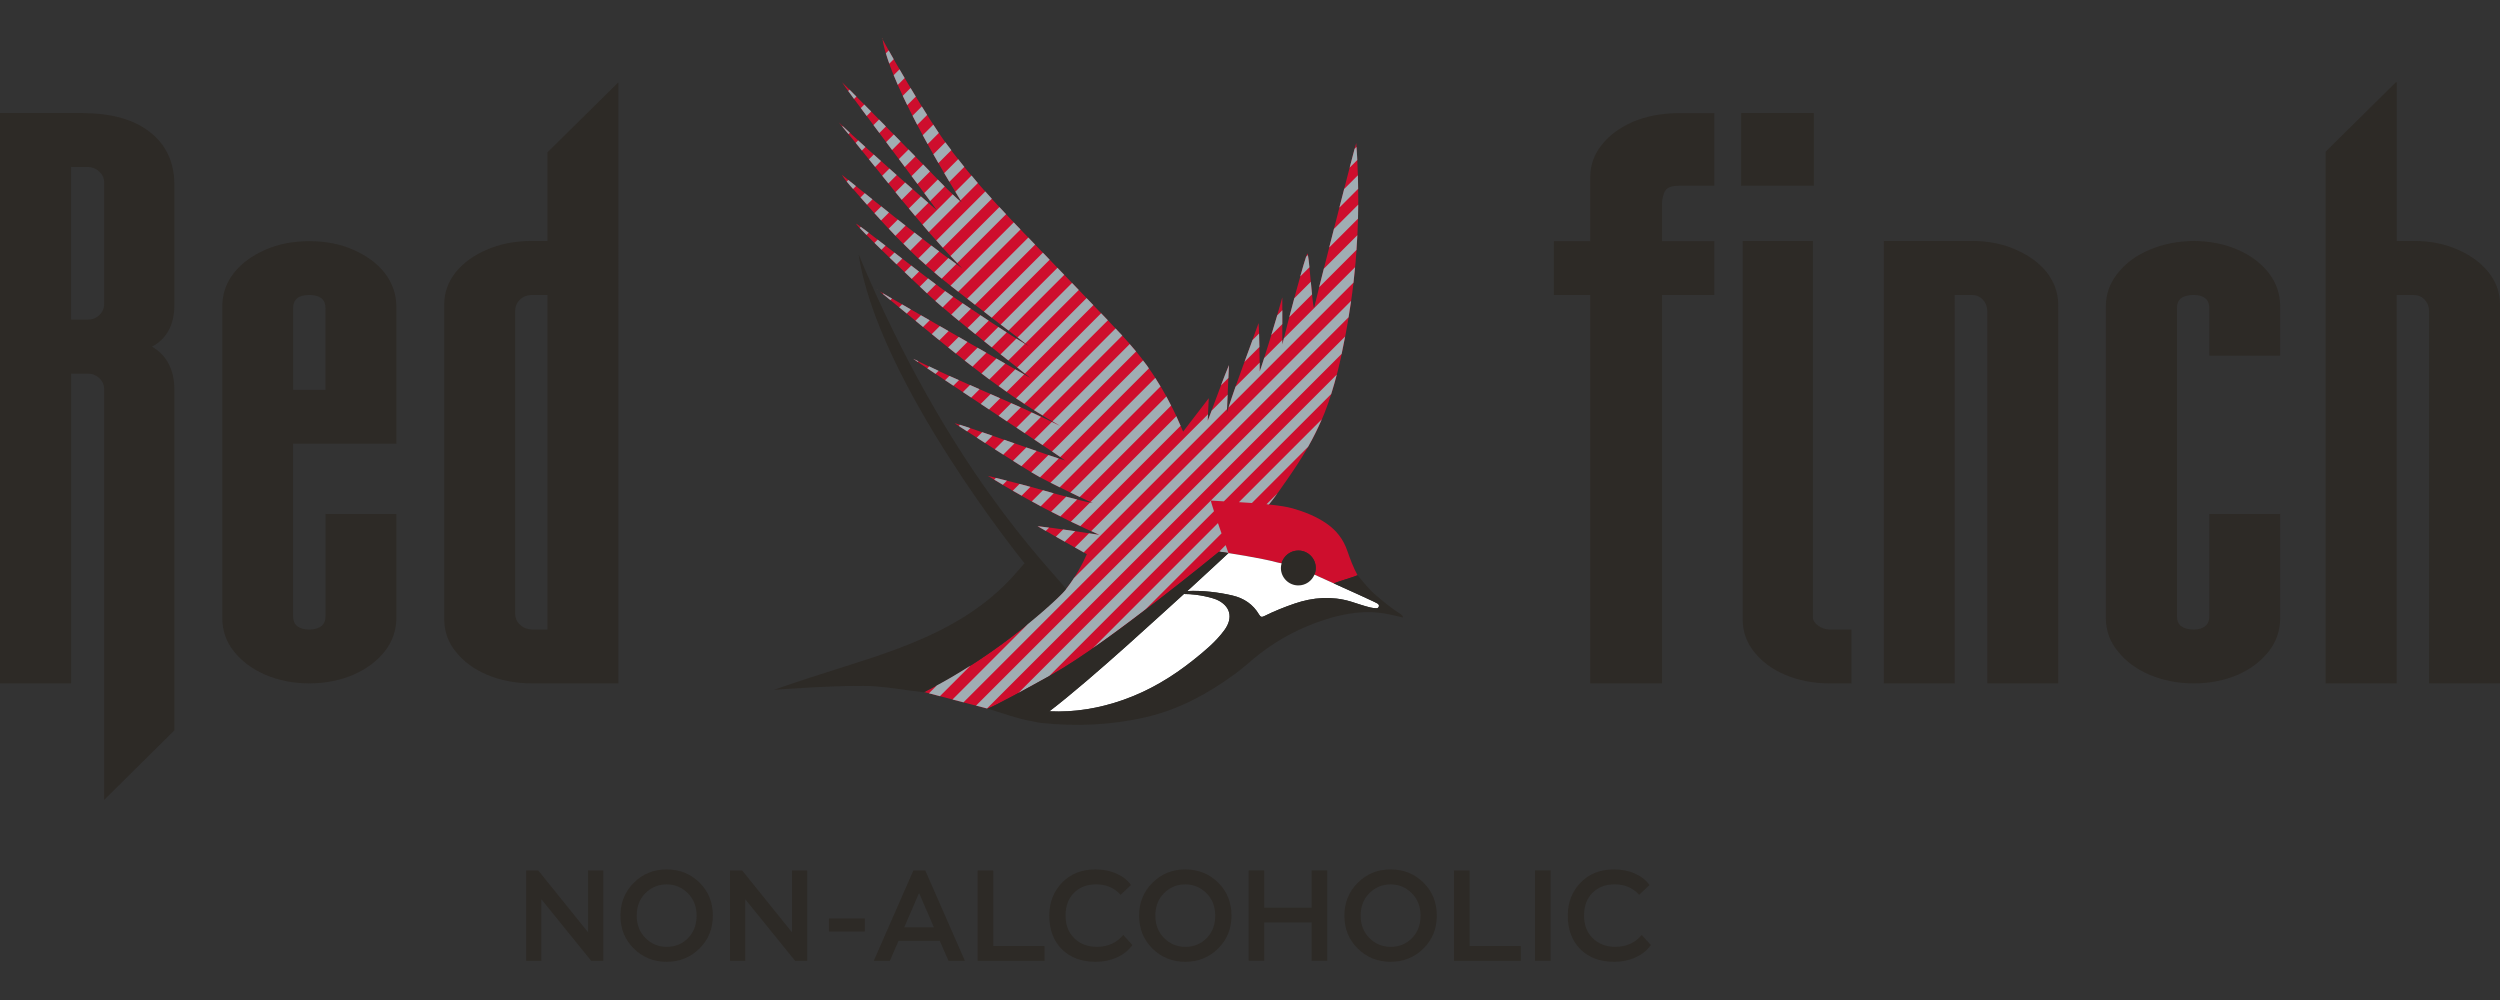 <?xml version="1.0" encoding="UTF-8"?>
<svg xmlns="http://www.w3.org/2000/svg" version="1.1" viewBox="0 0 250 100">
  <rect x="0" y="0" width="250" height="100" fill="#333333" stroke="none"/>
  <!-- Generator: Adobe Illustrator 29.3.1, SVG Export Plug-In . SVG Version: 2.1.0 Build 151)  -->
  <g isolation="isolate">
    <g id="Layer_1">
      <g>
        <g>
          <path d="M232.563,68.34V15.164l7.024-6.935h.089v15.864h1.839c1.595.022,3.013.31,4.298.886,1.263.554,2.282,1.307,3.035,2.238.753.953,1.13,1.994,1.152,3.124v37.999h-7.09V31.051c-.022-.443-.177-.798-.465-1.108-.288-.288-.643-.443-1.086-.443h-1.684v38.841h-7.112Z" fill="#2d2a26"/>
          <path d="M0,68.34V11.309h8.331c2.858.022,5.074.643,6.669,1.906,1.595,1.241,2.415,2.969,2.437,5.185v12.098c0,.997-.199,1.861-.576,2.548-.377.687-.931,1.241-1.662,1.617.731.421,1.285.997,1.662,1.706.377.731.576,1.573.576,2.526v34.143l-7.024,6.957v-41.101c0-.421-.177-.798-.488-1.086-.31-.288-.687-.443-1.13-.443h-1.684v25.591h0v5.384H0ZM9.926,31.516c.31-.288.488-.665.488-1.086v-12.186c0-.443-.177-.798-.488-1.086-.31-.288-.687-.443-1.13-.465h-1.684v15.266h1.684c.443,0,.82-.155,1.13-.443Z" fill="#2d2a26"/>
          <path d="M39.638,30.585c-.022-1.219-.421-2.326-1.174-3.301-.775-.975-1.817-1.728-3.124-2.304-1.307-.576-2.77-.864-4.409-.864s-3.102.288-4.409.864c-1.307.576-2.349,1.329-3.124,2.304-.776.975-1.152,2.083-1.174,3.301v31.285c.022,1.219.399,2.326,1.174,3.279.775.975,1.817,1.75,3.124,2.326,1.307.554,2.77.864,4.409.864s3.102-.31,4.409-.864c1.307-.576,2.349-1.351,3.124-2.326.753-.953,1.152-2.061,1.174-3.279v-10.48h-7.09v10.259c0,.421-.133.731-.399.953-.288.222-.687.354-1.219.354s-.953-.133-1.219-.354-.399-.532-.399-.975v-17.26h10.325v-13.781ZM29.313,30.807c0-.421.133-.753.399-.975s.687-.332,1.219-.332.931.111,1.219.332c.266.222.399.554.399.975v8.176h-3.235v-8.176Z" fill="#2d2a26"/>
          <path d="M54.749,24.093h-1.684c-1.64.022-3.102.31-4.409.886-1.285.554-2.326,1.307-3.08,2.238-.753.953-1.13,1.994-1.152,3.124v31.684c.022,1.174.399,2.238,1.174,3.168.753.953,1.795,1.728,3.102,2.282,1.329.554,2.836.864,4.52.864h8.619V8.229l-7.09,7.001v8.863ZM53.22,62.956c-.487-.022-.886-.177-1.196-.465-.332-.288-.488-.643-.51-1.086v-30.355c.022-.443.177-.798.51-1.108.31-.288.709-.443,1.196-.443h1.529v33.457h-1.529Z" fill="#2d2a26"/>
          <path d="M159.025,29.5v38.841h7.179V29.5h5.229v-5.384h-5.229v-3.829c0-.31.155-1.14.465-1.383.288-.244.665-.306,1.152-.328h3.612v-7.266h-3.634c-1.684.022-3.168.31-4.498.864-1.307.576-2.349,1.329-3.102,2.282-.775.953-1.152,1.994-1.174,3.168v6.492h-3.634v5.384h3.634Z" fill="#2d2a26"/>
          <path d="M174.268,62.026c.022,1.174.399,2.238,1.152,3.168.753.953,1.772,1.728,3.08,2.282s2.792.864,4.498.864h2.149v-5.384h-2.149c-.487-.022-.886-.155-1.196-.399-.332-.244-.51-.51-.51-.842V24.093h-7.024v37.932ZM174.113,11.309v7.266h7.267s0-7.266,0-7.266h-7.267Z" fill="#2d2a26"/>
          <path d="M205.82,30.342c-.022-1.13-.421-2.171-1.152-3.124-.753-.931-1.772-1.684-3.058-2.238-1.263-.576-2.703-.864-4.276-.886h-8.951v44.247h7.09V29.5h1.706c.443,0,.798.155,1.086.443.288.31.443.665.465,1.108v37.29h7.09V30.342Z" fill="#2d2a26"/>
          <path d="M220.93,61.627c0,.443-.133.753-.399.975s-.643.354-1.152.354c-.576,0-.997-.133-1.285-.354-.266-.222-.399-.532-.399-.975v-30.82c0-.421.133-.753.399-.975.288-.222.709-.332,1.285-.332.51,0,.886.111,1.152.332s.399.554.399.975v4.764h7.09v-5.007c-.022-1.219-.399-2.304-1.152-3.279-.775-.975-1.795-1.75-3.08-2.304-1.307-.576-2.77-.864-4.409-.886-1.64.022-3.102.31-4.431.886-1.329.554-2.371,1.329-3.146,2.304-.798.975-1.196,2.061-1.219,3.279v31.307c.022,1.219.421,2.326,1.219,3.279.775.975,1.817,1.75,3.146,2.326,1.329.554,2.792.864,4.431.864s3.102-.31,4.409-.864c1.285-.576,2.304-1.351,3.08-2.326.753-.953,1.13-2.061,1.152-3.279v-10.48h-7.09v10.236Z" fill="#2d2a26"/>
        </g>
        <g>
          <path d="M122.847,55.305s3.391.526,4.737.903c.189.053.383.085.575.123,0,0,0,0,0,0h0c.101-.361.312-.673.599-.899.01-.009.02-.018.031-.026h0c.134-.101.282-.182.442-.241h0c.027-.01.054-.017.082-.025.078-.024.155-.046.237-.059.091-.017.184-.028.281-.028,0,0,0,0,0,0,0,0,0,0,.002,0,.964,0,1.745.781,1.745,1.745h0c0,.236-.048.46-.133.665h0c.484.223,1.179.537,1.931.876.729-.285,1.756-.558,2.381-.813-.437-.797-.749-1.645-1.046-2.5-.389-1.117-1.088-2.005-2.056-2.673-1.037-.716-2.196-1.172-3.401-1.518-.564-.162-1.419-.287-2.364-.386.014-.015.034-.037.038-.039.622-.759,1.169-1.572,1.73-2.375,1.486-2.122,2.841-4.313,3.797-6.737,1.119-2.836,1.741-5.794,2.273-8.782.989-5.557,1.291-11.151.988-16.782-.025-.46-.059-.92-.092-1.437-.074.08-4.184,16.227-4.218,16.501-.19-.308-.488-5.284-.666-5.458-.284.5-1.918,6.714-2.509,9.111v-4.714c-.673,2.495-2.221,7.412-2.259,7.407,0-1.605-.078-4.827-.117-4.833-1.039,2.982-2.219,5.914-3.169,8.943.07-1.58.14-3.16.211-4.74-.773,1.835-2.087,5.567-2.127,5.558.034-.706.068-1.413.108-2.253-.901,1.175-1.735,2.264-2.566,3.345-.953-2.331-2.135-4.541-3.61-6.603-1.537-2.149-3.415-3.992-5.223-5.896-2.607-2.746-5.264-5.445-7.878-8.186-2.532-2.655-4.996-5.366-7.145-8.353-1.676-2.33-4.907-7.792-6.207-10.207.831,5.065,7.605,15.727,7.913,16.294-.333-.134-2.413-2.291-3.301-3.207-2.17-2.237-8.633-8.797-8.652-8.777.015.162,7.421,9.971,9.476,12.787.062.086-6.549-5.682-9.795-8.764,4.085,4.882,7.85,10.025,12.325,14.571-4.145-2.943-8.056-6.166-12.02-9.335.387.659,1.084,1.369,1.55,1.905,2.526,2.91,5.115,5.755,8.108,8.211,2.256,1.852,9.02,6.996,9.019,6.996-.663-.305-6.422-4.081-8.62-5.68-2.723-1.981-8.364-6.486-8.639-6.548,0,.215,4.976,4.983,7.396,7.256,2.033,1.909,8.848,7.219,10.048,8.181.028.018-14.849-8.5-15.088-8.67,5.832,4.732,11.454,9.739,18.046,13.453-4.818-2.417-9.872-4.299-14.691-6.708.105.123,14.621,9.708,15.13,10.12.059-.028.004.083-.013.017-.311-.01-10.901-3.798-10.967-3.686.086.06,7.142,4.66,8.56,5.415,1.561.83,5.307,2.621,5.263,2.549-.396,0-3.627-.87-4.867-1.235-1.864-.548-3.759-.989-5.641-1.476,3.587,2.216,7.287,4.207,11.155,5.9-2.028-.3-4.045-.636-6.186-.87.138.094,3.356,1.928,4.928,2.799-.461,1.027-1.11,2.265-2.066,3.482-.193.441-6.508,6.483-14.202,10.306.088.03,6.549,1.722,6.315,1.651.382-.027,4.601-2.358,6.467-3.402,5.599-3.134,16.716-12.29,16.716-12.29l.93.145Z" fill="#ce0e2d"/>
          <path d="M122.437,63.02c-.864,1.172-1.978,2.089-3.102,2.986-2.124,1.696-4.436,3.079-7.01,3.985-2.389.841-4.849,1.26-7.388,1.141,4.372-3.339,11.913-10.355,13.455-11.732,1.618-.003,3.028.455,3.242.549,1.41.617,1.722,1.822.803,3.07Z" fill="#fff"/>
          <g>
            <g>
              <path d="M87.708,28.983l.019.01-.026-.006-.007-.016s.013.013.014.012Z" fill="#fff"/>
              <path d="M88.252,3.915c-.022-.031-.045-.062-.067-.092.101-.021.034.069.064.096l.004-.003Z" fill="#db3c3b"/>
              <polygon points="87.707 28.983 87.694 28.97 87.701 28.987 87.707 28.983" fill="#db3c3b"/>
              <polygon points="87.701 28.987 87.727 28.993 87.708 28.983 87.701 28.987" fill="#db3c3b"/>
            </g>
            <path d="M106.62,58.896c-1.754-2.21-11.854-12.077-20.758-33.456,1.898,12.777,16.589,30.882,16.589,30.882,0,0-.894,1.045-1.34,1.523-2.435,2.605-5.386,4.467-8.613,5.907-3.724,1.662-7.653,2.753-11.519,4.017-1.202.393-3.595,1.211-3.595,1.211,0,0,7.365-.551,10.124-.347,1.63.12,3.239.418,4.862.594,7.716-3.821,14.057-9.889,14.25-10.331Z" fill="#2d2a26"/>
          </g>
          <circle cx="129.834" cy="56.797" r="1.745" fill="#2d2a26"/>
          <g>
            <path d="M85.404,9.894l.237-.237c-.259-.262-.491-.495-.689-.694l-.134.134c.168.23.363.495.586.798Z" fill="#a0adb3"/>
            <path d="M88.586,5.328c.099.334.215.682.343,1.041l.443-.443c-.177-.308-.346-.605-.502-.882l-.284.284Z" fill="#a0adb3"/>
            <path d="M84.989,13.279c-.25-.232-.489-.454-.716-.667l-.047.047c.209.252.418.505.626.758l.138-.138Z" fill="#a0adb3"/>
            <path d="M89.368,7.516c.13.32.266.644.411.973l.687-.687c-.174-.295-.346-.587-.512-.872l-.585.585Z" fill="#a0adb3"/>
            <path d="M86.079,10.805c.188.253.384.517.59.794l.448-.448c-.237-.24-.467-.474-.687-.696l-.351.351Z" fill="#a0adb3"/>
            <path d="M90.275,9.579c.146.311.294.623.448.936l.856-.856c-.174-.287-.348-.575-.521-.863l-.783.783Z" fill="#a0adb3"/>
            <path d="M88.591,12.647c-.231-.235-.46-.467-.687-.697l-.558.558c.193.259.391.524.591.792l.653-.653Z" fill="#a0adb3"/>
            <path d="M86.54,14.698c-.246-.223-.488-.443-.724-.659l-.249.249c.207.254.413.51.619.765l.355-.355Z" fill="#a0adb3"/>
            <path d="M87.511,16.696l.591-.591c-.244-.218-.486-.436-.729-.655l-.479.479c.206.256.411.511.617.767Z" fill="#a0adb3"/>
            <path d="M90.063,14.145c-.226-.23-.454-.463-.686-.698l-.761.761c.196.263.394.527.592.792l.855-.855Z" fill="#a0adb3"/>
            <path d="M91.252,11.573c.156.305.313.61.472.912l.991-.991c-.175-.278-.352-.561-.532-.852l-.93.93Z" fill="#a0adb3"/>
            <path d="M85.597,18.611c-.256-.205-.512-.411-.768-.616l-.158.158c.205.257.424.51.637.747l.289-.289Z" fill="#a0adb3"/>
            <path d="M87.245,19.933c-.256-.205-.512-.41-.768-.616l-.424.424c.215.246.433.49.649.735l.543-.543Z" fill="#a0adb3"/>
            <path d="M92.275,13.519c.164.302.327.602.489.894l1.118-1.118c-.176-.261-.358-.537-.551-.833l-1.056,1.056Z" fill="#a0adb3"/>
            <path d="M89.672,17.505c-.241-.214-.484-.43-.732-.651l-.722.722c.205.256.412.51.618.765l.836-.836Z" fill="#a0adb3"/>
            <path d="M89.887,15.907c.199.267.397.531.592.792l1.055-1.055c-.218-.223-.446-.456-.685-.699l-.962.962Z" fill="#a0adb3"/>
            <path d="M91.748,18.4l1.251-1.251c-.045-.046-.099-.102-.139-.143-.158-.163-.344-.354-.543-.558l-1.161,1.16c.203.271.401.537.591.793Z" fill="#a0adb3"/>
            <path d="M91.249,18.899c-.235-.207-.48-.423-.735-.648l-.968.968c.207.254.414.508.622.762l1.081-1.081Z" fill="#a0adb3"/>
            <path d="M88.107,22.041l.79-.79c-.257-.205-.514-.409-.77-.614l-.682.682c.218.243.441.481.662.722Z" fill="#a0adb3"/>
            <path d="M86.872,23.276c-.317-.241-.583-.441-.791-.593l-.113.113c.174.185.404.422.682.702l.222-.222Z" fill="#a0adb3"/>
            <path d="M93.335,15.429c.172.303.34.596.504.88l1.295-1.295c-.198-.263-.404-.519-.598-.786l-1.201,1.201Z" fill="#a0adb3"/>
            <path d="M94.422,17.312c.182.308.354.6.515.869l1.495-1.495c-.207-.254-.41-.512-.614-.77l-1.396,1.396Z" fill="#a0adb3"/>
            <path d="M88.551,24.567c-.271-.209-.534-.413-.781-.603l-.325.325c.221.218.455.447.699.685l.407-.407Z" fill="#a0adb3"/>
            <path d="M90.886,20.848c.209.252.417.505.628.756l1.319-1.319c-.217-.189-.457-.398-.739-.645l-1.208,1.208Z" fill="#a0adb3"/>
            <path d="M92.425,19.309c.211.284.408.55.589.794l1.454-1.454c-.232-.233-.464-.468-.687-.697l-1.357,1.357Z" fill="#a0adb3"/>
            <path d="M90.556,22.562c-.258-.203-.518-.405-.775-.608l-.908.908c.223.238.441.481.668.716l1.016-1.016Z" fill="#a0adb3"/>
            <path d="M95.533,19.171c.236.389.415.682.523.861l1.728-1.728c-.214-.248-.419-.503-.63-.754l-1.621,1.621Z" fill="#a0adb3"/>
            <path d="M92.23,23.858c-.261-.2-.52-.402-.78-.604l-1.115,1.114c.23.231.463.46.697.687l1.198-1.198Z" fill="#a0adb3"/>
            <path d="M90.225,25.863c-.263-.203-.523-.404-.78-.604l-.496.496c.232.224.467.451.705.679l.572-.572Z" fill="#a0adb3"/>
            <path d="M95.993,20.096c-.168-.132-.423-.364-.726-.657l-3.021,3.021c.213.249.423.499.638.746l3.109-3.109Z" fill="#a0adb3"/>
            <path d="M93.63,24.044c.217.244.434.488.654.73l4.899-4.899c-.219-.242-.437-.486-.654-.73l-4.899,4.899Z" fill="#a0adb3"/>
            <path d="M89.201,29.857c-.368-.213-.665-.385-.876-.508l-.044.044c.254.207.507.415.761.623l.159-.159Z" fill="#a0adb3"/>
            <path d="M93.922,25.137c-.264-.197-.534-.387-.797-.586l-1.285,1.285c.239.222.493.43.737.647l1.345-1.345Z" fill="#a0adb3"/>
            <path d="M91.171,27.887l.733-.732c-.258-.197-.519-.397-.783-.601l-.658.658c.24.229.476.454.708.676Z" fill="#a0adb3"/>
            <path d="M95.049,25.596c.223.238.448.474.675.709l4.885-4.885c-.223-.238-.448-.474-.67-.714l-4.889,4.889Z" fill="#a0adb3"/>
            <path d="M93.594,28.434c-.25-.186-.515-.386-.79-.594l-.82.82c.253.239.488.461.712.672l.898-.898Z" fill="#a0adb3"/>
            <path d="M94.836,25.809l-1.415,1.415c.146.124.283.257.431.379.094.078.207.169.317.257l1.465-1.465c-.268-.193-.532-.391-.798-.586Z" fill="#a0adb3"/>
            <path d="M91.086,30.943c-.311-.179-.602-.347-.878-.506l-.293.293c.253.208.506.416.759.625l.412-.412Z" fill="#a0adb3"/>
            <path d="M95.322,29.677c-.299-.208-.569-.398-.812-.572l-.987.987c.221.195.472.412.742.642l1.057-1.057Z" fill="#a0adb3"/>
            <path d="M95.825,29.173l6.227-6.227c-.15-.156-.301-.311-.451-.468-.076-.079-.149-.16-.225-.24l-6.325,6.326c.244.193.503.397.774.609Z" fill="#a0adb3"/>
            <path d="M92.972,32.027c-.3-.172-.593-.341-.879-.505l-.55.55c.253.209.506.417.759.625l.67-.67Z" fill="#a0adb3"/>
            <path d="M96.716,29.869c.256.199.516.401.779.605l6.015-6.015c-.226-.235-.453-.47-.679-.705l-6.115,6.115Z" fill="#a0adb3"/>
            <path d="M97.088,30.881c-.283-.191-.557-.376-.825-.559l-1.135,1.135c.244.203.497.411.758.625l1.202-1.202Z" fill="#a0adb3"/>
            <path d="M94.859,33.11c-.295-.17-.588-.338-.879-.505l-.804.804c.254.208.508.415.762.622l.922-.922Z" fill="#a0adb3"/>
            <path d="M91.323,35.882c.01.013.175.126.451.313l.068-.068c-.172-.084-.347-.159-.518-.245Z" fill="#a0adb3"/>
            <path d="M93.859,37.08c-.314-.145-.627-.295-.94-.444l-.196.196c.249.167.53.354.83.554l.306-.306Z" fill="#a0adb3"/>
            <path d="M98.39,31.165c.263.203.525.404.782.602l5.796-5.796c-.227-.234-.452-.47-.679-.705l-5.898,5.898Z" fill="#a0adb3"/>
            <path d="M98.871,32.068c-.276-.182-.554-.366-.832-.551l-1.279,1.279c.253.205.509.411.766.618l1.346-1.346Z" fill="#a0adb3"/>
            <path d="M95.585,35.354l1.161-1.161c-.291-.167-.585-.335-.879-.504l-1.053,1.053c.256.206.514.409.771.613Z" fill="#a0adb3"/>
            <path d="M98.634,35.275c-.287-.165-.58-.332-.88-.504l-1.286,1.286c.259.203.521.402.781.603l1.384-1.384Z" fill="#a0adb3"/>
            <path d="M98.405,34.12c.259.207.516.412.77.614l1.493-1.493c-.268-.173-.547-.353-.84-.544l-1.423,1.423Z" fill="#a0adb3"/>
            <path d="M100.069,32.456c.275.211.535.41.783.6l5.571-5.572c-.227-.235-.451-.471-.678-.705l-5.677,5.677Z" fill="#a0adb3"/>
            <path d="M95.896,38.013c-.32-.142-.641-.28-.96-.424l-.431.431c.268.178.543.362.831.553l.561-.561Z" fill="#a0adb3"/>
            <path d="M101.751,33.744c.327.25.592.452.785.599l5.344-5.344c-.226-.235-.452-.471-.678-.706l-5.45,5.45Z" fill="#a0adb3"/>
            <path d="M102.492,34.387c-.219-.13-.508-.308-.856-.528l-1.577,1.577c.268.213.525.416.772.611l1.661-1.661Z" fill="#a0adb3"/>
            <path d="M100.522,36.357c-.279-.16-.571-.327-.88-.504l-1.492,1.492c.263.198.521.402.786.598l1.586-1.586Z" fill="#a0adb3"/>
            <path d="M97.958,38.921c-.321-.14-.64-.283-.961-.423l-.709.709c.273.181.55.366.831.553l.839-.839Z" fill="#a0adb3"/>
            <path d="M102.411,37.438c-.237-.136-.537-.307-.88-.504l-1.67,1.67c.268.193.536.387.807.577l1.743-1.743Z" fill="#a0adb3"/>
            <path d="M101.717,36.748c.295.233.553.437.773.61l6.844-6.844c-.225-.236-.453-.47-.678-.705l-6.939,6.939Z" fill="#a0adb3"/>
            <path d="M98.904,40.945l1.116-1.116c-.321-.14-.64-.284-.961-.423l-.987.987c.276.184.554.368.831.552Z" fill="#a0adb3"/>
            <path d="M97.034,42.815c-.42-.141-.777-.259-1.042-.342l-.121.121c.211.138.496.323.839.545l.324-.324Z" fill="#a0adb3"/>
            <path d="M99.248,43.571c-.357-.123-.701-.242-1.03-.354l-.546.546c.269.174.548.354.841.543l.734-.734Z" fill="#a0adb3"/>
            <path d="M102.082,40.737c-.319-.143-.641-.282-.961-.423l-1.265,1.265c.279.186.557.37.831.553l1.394-1.394Z" fill="#a0adb3"/>
            <path d="M101.604,39.831c.275.187.556.367.833.55l8.351-8.351c-.226-.235-.451-.471-.677-.707l-8.507,8.507Z" fill="#a0adb3"/>
            <path d="M104.104,41.685c-.313-.147-.624-.3-.939-.445l-1.525,1.525c.284.189.561.373.831.553l1.633-1.633Z" fill="#a0adb3"/>
            <path d="M103.393,41.012c.283.18.573.35.859.525l7.976-7.976c-.22-.241-.446-.477-.67-.714l-8.165,8.165Z" fill="#a0adb3"/>
            <path d="M101.454,44.335c-.342-.118-.686-.238-1.028-.356l-.947.947c.282.18.563.36.844.539l1.13-1.13Z" fill="#a0adb3"/>
            <path d="M100.693,48.067c-.368-.092-.736-.186-1.104-.279l-.172.172c.288.175.577.345.867.517l.41-.41Z" fill="#a0adb3"/>
            <path d="M105.245,42.131c.258.151.508.312.77.459-.275-.138-.557-.26-.834-.395l-1.758,1.758c.293.195.569.38.83.554l9.357-9.357c-.208-.253-.424-.498-.639-.745l-7.725,7.725Z" fill="#a0adb3"/>
            <path d="M101.295,46.08c.295.186.58.366.85.534l1.515-1.515c-.328-.113-.673-.232-1.028-.356l-1.337,1.337Z" fill="#a0adb3"/>
            <path d="M105.878,45.852c-.268-.088-.624-.207-1.036-.348l-1.715,1.715c.37.225.673.403.873.51l1.877-1.877Z" fill="#a0adb3"/>
            <path d="M103.043,48.686c-.363-.098-.725-.201-1.089-.295l-.678.678c.293.17.59.333.885.499l.883-.883Z" fill="#a0adb3"/>
            <path d="M134.965,16.764l.762-.762c-.005-.09-.006-.18-.011-.27-.018-.336-.042-.679-.066-1.037l-.194.194c-.116.433-.285,1.079-.491,1.875Z" fill="#a0adb3"/>
            <path d="M106.027,45.703l8.863-8.863c-.064-.092-.121-.188-.187-.28-.127-.178-.269-.342-.401-.516l-9.1,9.1c.337.227.615.415.825.559Z" fill="#a0adb3"/>
            <path d="M134.413,18.902c-.153.595-.313,1.22-.477,1.861l1.878-1.878c-.006-.452-.012-.905-.026-1.358l-1.375,1.375Z" fill="#a0adb3"/>
            <path d="M105.371,49.329c-.367-.102-.695-.195-.942-.268-.045-.013-.091-.024-.137-.037l-1.11,1.11c.298.163.592.333.891.493l1.298-1.298Z" fill="#a0adb3"/>
            <path d="M116.053,38.647c-.172-.287-.347-.573-.528-.856l-10.478,10.478c.293.147.605.303.924.46l10.083-10.083Z" fill="#a0adb3"/>
            <path d="M130.609,25.677c-.137.403-.345,1.108-.586,1.97l.922-.922c-.056-.554-.109-1.003-.156-1.227l-.18.18Z" fill="#a0adb3"/>
            <path d="M117.109,40.561c-.155-.305-.306-.612-.471-.912l-9.601,9.601c.331.16.647.312.935.449l9.137-9.137Z" fill="#a0adb3"/>
            <path d="M103.757,52.615c.041.028.359.212.821.477l.327-.327c-.384-.049-.756-.107-1.148-.15Z" fill="#a0adb3"/>
            <path d="M107.716,49.953c-.348-.088-.722-.185-1.098-.285l-1.5,1.5c.305.157.611.312.918.466l1.681-1.68Z" fill="#a0adb3"/>
            <path d="M133.392,22.893c-.16.626-.318,1.25-.472,1.856l2.88-2.88c.012-.468.017-.936.021-1.405l-2.428,2.428Z" fill="#a0adb3"/>
            <path d="M131.083,28.173l-1.656,1.656c-.169.631-.337,1.268-.497,1.88l2.273-2.273c-.04-.387-.08-.823-.121-1.263Z" fill="#a0adb3"/>
            <path d="M125.907,33.349l-.662.662c-.264.727-.53,1.454-.797,2.181l1.493-1.493c-.01-.489-.022-.958-.034-1.35Z" fill="#a0adb3"/>
            <path d="M132.381,26.875c-.172.682-.33,1.307-.466,1.85l3.731-3.731c.034-.49.064-.981.088-1.472l-3.352,3.352Z" fill="#a0adb3"/>
            <path d="M122.84,37.8c.019-.429.038-.858.057-1.287-.234.555-.517,1.284-.8,2.029l.742-.742Z" fill="#a0adb3"/>
            <path d="M128.231,31.025l-.511.511c-.188.643-.391,1.319-.591,1.975l1.103-1.103v-1.384Z" fill="#a0adb3"/>
            <path d="M107.088,52.168c.312.151.633.289.947.437l10.022-10.022c-.138-.322-.275-.644-.423-.961l-8.579,8.579c.154.068.247.106.241.095-.052,0-.155-.015-.293-.042l-1.914,1.914Z" fill="#a0adb3"/>
            <path d="M107.521,53.119c-.4-.06-.808-.113-1.213-.171l-.72.72c.283.161.581.33.883.501l1.05-1.05Z" fill="#a0adb3"/>
            <path d="M135.507,26.719l-7.125,7.125c-.055.219-.107.426-.151.606v-.455l-1.817,1.816c-.253.799-.43,1.333-.442,1.331,0-.258-.002-.561-.006-.883l-2.414,2.414c-.244.691-.477,1.387-.702,2.086l12.5-12.5c.059-.513.109-1.027.157-1.541Z" fill="#a0adb3"/>
            <path d="M122.766,39.46l-1.608,1.609c-.223.603-.374,1.006-.388,1.003.01-.212.021-.43.031-.646l-11.68,11.68c.275.124.545.258.822.379-.347-.051-.697-.105-1.044-.157l-1.415,1.415c.315.177.618.347.887.497l14.331-14.331c.021-.483.043-.966.064-1.448Z" fill="#a0adb3"/>
            <path d="M97.053,66.557c-1.074.686-2.2,1.358-3.371,1.987l-.785.785c.279.074.654.172,1.095.288l3.061-3.061Z" fill="#a0adb3"/>
            <path d="M134.856,31.724c.091-.546.178-1.093.256-1.64l-27.721,27.722c-.234.362-.485.726-.771,1.09-.091.207-1.541,1.653-3.838,3.519l-7.533,7.533c.367.096.738.193,1.097.287l38.51-38.51Z" fill="#a0adb3"/>
            <path d="M134.163,35.387c.123-.576.24-1.153.349-1.733l-36.909,36.908c.565.147.984.255,1.1.284l35.459-35.459Z" fill="#a0adb3"/>
            <path d="M121.397,51.123c-.199-.609-.33-1.047-.299-1.066.204.022.672.046,1.288.078l10.733-10.733c.204-.641.386-1.288.555-1.938l-31.844,31.844c1.091-.59,2.244-1.228,3.076-1.692l16.492-16.492Z" fill="#a0adb3"/>
            <path d="M123.891,50.216c.418.024.856.052,1.3.084l5.614-5.614c.508-.887.961-1.806,1.368-2.751l-8.281,8.281Z" fill="#a0adb3"/>
            <path d="M122.152,53.338c-.117-.336-.238-.685-.356-1.028l-12.514,12.514c1.72-1.202,3.552-2.567,5.272-3.888l7.598-7.598Z" fill="#a0adb3"/>
            <path d="M126.927,50.408c.285-.347.551-.708.813-1.072l-1.088,1.088c.079.008.159.015.237.024.014-.015.034-.037.038-.039Z" fill="#a0adb3"/>
            <path d="M122.564,54.512l-.648.648.93.145s-.114-.317-.282-.793Z" fill="#a0adb3"/>
          </g>
          <path d="M137.743,60.348c-.101-.062-.209-.112-.316-.163-1.085-.526-4.506-2.042-5.981-2.722-.262.634-.884,1.08-1.612,1.08-.964,0-1.745-.781-1.745-1.745,0-.163.029-.317.071-.466,0,0,0,0,0,0-.193-.039-.387-.07-.575-.123-1.346-.377-4.737-.903-4.737-.903h0s-2.573,2.394-3.758,3.475c-.024.021-.157.141-.362.324,1.466-.078,3.173.126,4.541.453,1.137.272,2.043.882,2.636,1.894.168.286.287.275.545.148.972-.48,1.975-.886,3.003-1.237,1.856-.634,3.732-.772,5.618-.209.657.196,1.301.44,1.971.597.187.043.38.064.572.077.125.008.237-.045.273-.181.036-.135-.034-.232-.142-.298Z" fill="#fff"/>
          <path d="M139.985,61.358c-.871-.546-1.653-1.205-2.434-1.87-.683-.581-1.216-1.291-1.794-1.963-.624.254-1.652.528-2.381.813,1.539.694,3.321,1.493,4.05,1.846.107.052.215.102.316.163.108.066.178.163.142.298-.036.137-.148.19-.273.181-.192-.013-.385-.033-.572-.077-.67-.156-1.314-.4-1.971-.597-1.887-.564-3.762-.425-5.618.209-1.028.351-2.031.757-3.003,1.237-.257.127-.377.138-.545-.148-.594-1.013-1.499-1.623-2.636-1.894-1.368-.327-3.075-.53-4.541-.453.205-.183.339-.303.362-.324,1.185-1.08,3.758-3.475,3.758-3.475l-.93-.145s-11.117,9.156-16.716,12.29c-1.867,1.045-6.085,3.375-6.467,3.402,1.558.473,3.007,1.026,4.538,1.287.005-.021.006-.049.01-.073.003-.024.009-.044.022-.052h0c-.013.008-.019.029-.022.052-.003.024-.005.051-.01.073.285.054.567.128.854.158,3.544.371,7.062.218,10.536-.595,3.248-.76,6.116-2.322,8.792-4.27.869-.633,1.651-1.374,2.498-2.032,1.968-1.528,4.151-2.661,6.526-3.428,2.044-.66,4.116-.99,6.255-.57.52.102,1.035.229,1.583.352-.055-.231-.196-.312-.332-.397ZM122.437,63.02c-.864,1.172-1.978,2.089-3.102,2.986-2.124,1.696-4.436,3.079-7.01,3.985-2.389.841-4.848,1.26-7.388,1.141,4.372-3.339,11.913-10.355,13.455-11.732,1.618-.003,3.028.455,3.242.549,1.41.617,1.722,1.822.803,3.07Z" fill="#2d2a26"/>
        </g>
        <g mix-blend-mode="multiply">
          <g>
            <path d="M59.116,96.078l-4.982-6.155v6.155h-1.523v-9.034h1.213l4.982,6.182v-6.182h1.523v9.034h-1.213Z" fill="#2d2a26"/>
            <path d="M63.381,88.277c.89-.891,1.985-1.336,3.284-1.336s2.394.439,3.285,1.316c.89.878,1.335,1.979,1.335,3.304,0,1.316-.447,2.416-1.342,3.297-.895.882-1.987,1.323-3.278,1.323s-2.383-.439-3.277-1.316c-.895-.878-1.343-1.979-1.343-3.304,0-1.3.445-2.394,1.336-3.284ZM64.549,93.807c.585.584,1.29.878,2.116.878.852,0,1.564-.29,2.136-.871.572-.581.859-1.331.859-2.252,0-.912-.295-1.66-.884-2.246-.59-.584-1.293-.878-2.11-.878-.826,0-1.532.29-2.116.871-.585.581-.878,1.331-.878,2.252,0,.912.292,1.66.878,2.246Z" fill="#2d2a26"/>
            <path d="M79.506,96.078l-4.982-6.155v6.155h-1.523v-9.034h1.213l4.982,6.182v-6.182h1.523v9.034h-1.213Z" fill="#2d2a26"/>
            <path d="M82.899,91.845h3.587v1.303h-3.587v-1.303Z" fill="#2d2a26"/>
            <path d="M91.339,87.044h1.187l3.962,9.034h-1.64l-.877-2h-4.117l-.864,2h-1.613l3.962-9.034ZM90.423,92.735h2.967l-1.484-3.433-1.484,3.433Z" fill="#2d2a26"/>
            <path d="M97.765,87.044h1.562v7.562h5.124v1.471h-6.685v-9.034Z" fill="#2d2a26"/>
            <path d="M113.238,94.503c-.37.525-.88.936-1.529,1.233-.65.297-1.362.445-2.136.445-1.42,0-2.549-.419-3.388-1.258-.838-.839-1.258-1.96-1.258-3.362,0-1.316.426-2.416,1.278-3.297.851-.882,1.966-1.323,3.342-1.323.792,0,1.502.144,2.129.432.629.288,1.101.664,1.42,1.129l-1.033.981c-.628-.697-1.44-1.046-2.438-1.046-.929,0-1.673.284-2.233.852-.559.567-.838,1.325-.838,2.271,0,.938.29,1.692.871,2.264.581.572,1.335.859,2.264.859,1.093,0,1.97-.396,2.633-1.188l.916,1.006Z" fill="#2d2a26"/>
            <path d="M115.245,88.277c.89-.891,1.985-1.336,3.284-1.336s2.394.439,3.285,1.316c.89.878,1.335,1.979,1.335,3.304,0,1.316-.447,2.416-1.342,3.297-.895.882-1.987,1.323-3.278,1.323s-2.383-.439-3.277-1.316c-.895-.878-1.343-1.979-1.343-3.304,0-1.3.445-2.394,1.336-3.284ZM116.413,93.807c.584.584,1.29.878,2.116.878.852,0,1.564-.29,2.136-.871.572-.581.859-1.331.859-2.252,0-.912-.295-1.66-.884-2.246-.589-.584-1.293-.878-2.11-.878-.826,0-1.532.29-2.116.871-.585.581-.878,1.331-.878,2.252,0,.912.292,1.66.878,2.246Z" fill="#2d2a26"/>
            <path d="M131.163,92.245h-4.737v3.833h-1.562v-9.034h1.562v3.729h4.737v-3.729h1.562v9.034h-1.562v-3.833Z" fill="#2d2a26"/>
            <path d="M135.776,88.277c.89-.891,1.985-1.336,3.284-1.336s2.394.439,3.285,1.316c.89.878,1.335,1.979,1.335,3.304,0,1.316-.447,2.416-1.342,3.297-.895.882-1.987,1.323-3.278,1.323s-2.383-.439-3.277-1.316c-.895-.878-1.343-1.979-1.343-3.304,0-1.3.445-2.394,1.336-3.284ZM136.944,93.807c.585.584,1.29.878,2.116.878.852,0,1.564-.29,2.136-.871.572-.581.859-1.331.859-2.252,0-.912-.295-1.66-.884-2.246-.589-.584-1.293-.878-2.11-.878-.826,0-1.532.29-2.116.871-.585.581-.878,1.331-.878,2.252,0,.912.292,1.66.878,2.246Z" fill="#2d2a26"/>
            <path d="M145.397,87.044h1.562v7.562h5.124v1.471h-6.685v-9.034Z" fill="#2d2a26"/>
            <path d="M153.5,87.044h1.562v9.034h-1.562v-9.034Z" fill="#2d2a26"/>
            <path d="M165.089,94.503c-.37.525-.88.936-1.529,1.233-.65.297-1.361.445-2.136.445-1.42,0-2.549-.419-3.388-1.258-.838-.839-1.258-1.96-1.258-3.362,0-1.316.426-2.416,1.278-3.297.851-.882,1.966-1.323,3.342-1.323.792,0,1.501.144,2.129.432.629.288,1.101.664,1.42,1.129l-1.033.981c-.628-.697-1.44-1.046-2.438-1.046-.929,0-1.673.284-2.233.852-.56.567-.839,1.325-.839,2.271,0,.938.29,1.692.871,2.264.581.572,1.335.859,2.264.859,1.093,0,1.97-.396,2.633-1.188l.916,1.006Z" fill="#2d2a26"/>
          </g>
        </g>
      </g>
    </g>
  </g>
</svg>